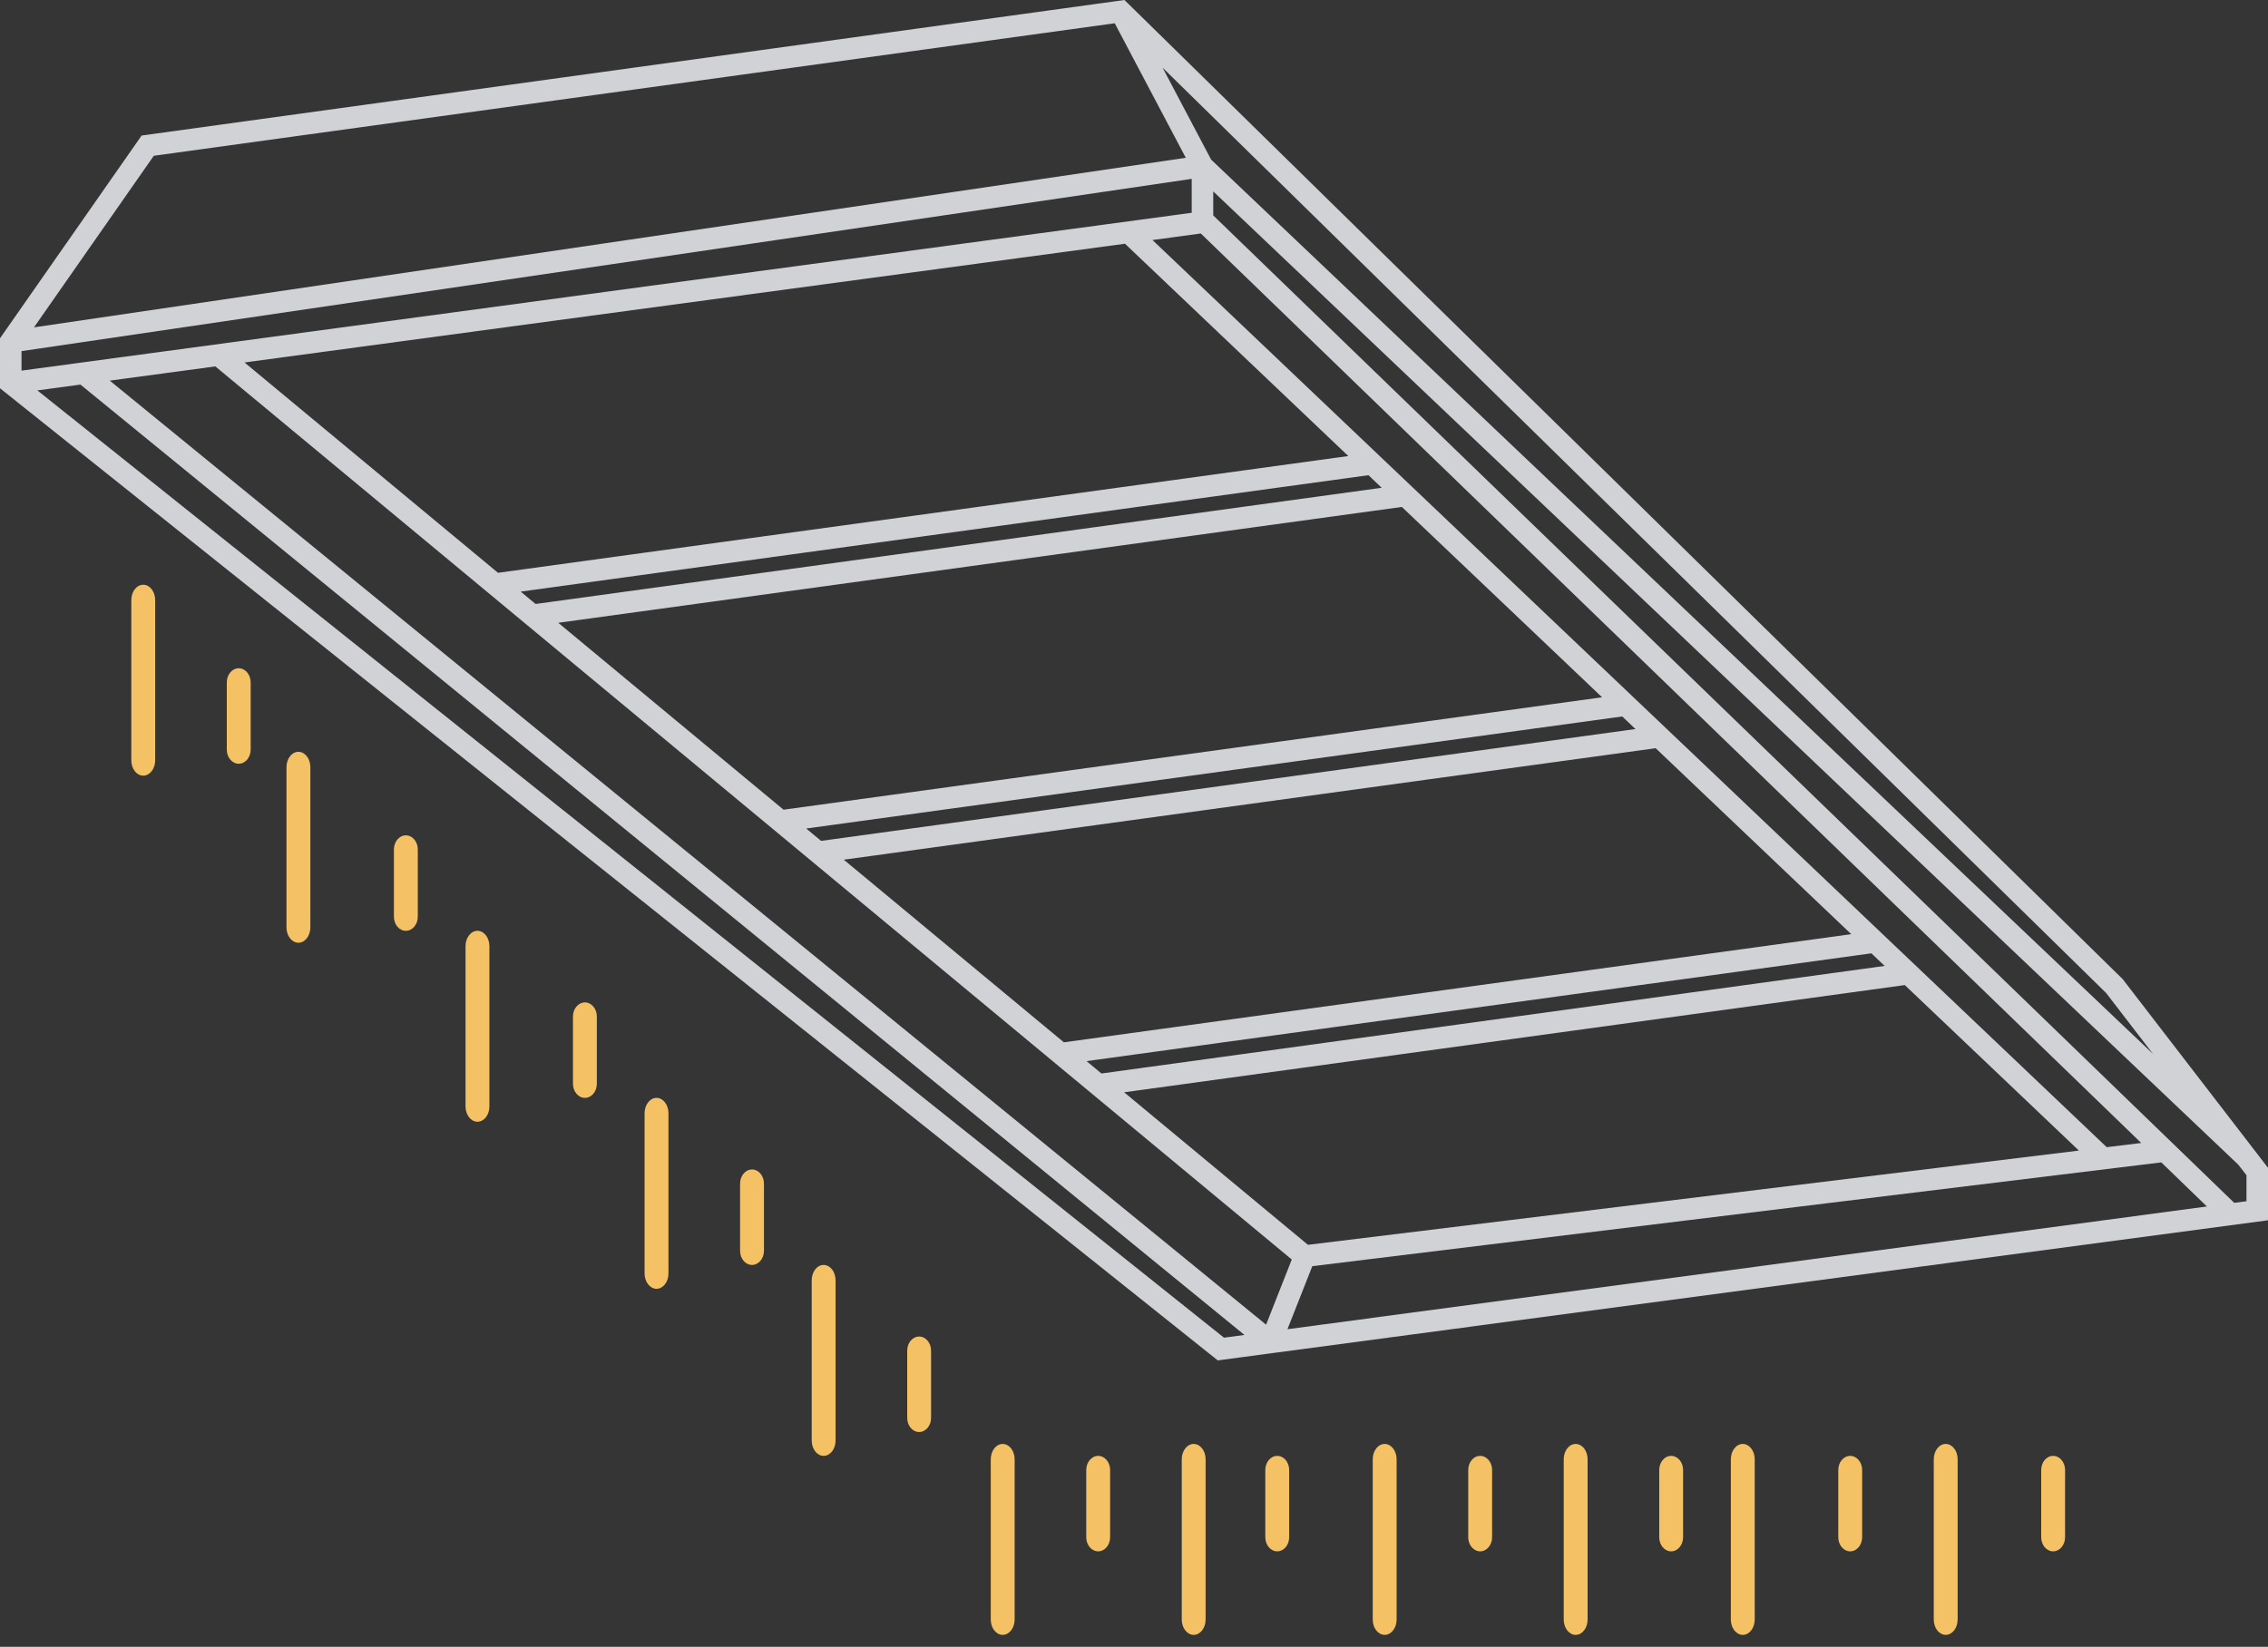<?xml version="1.0" encoding="UTF-8"?>
<svg width="190px" height="138px" viewBox="0 0 190 138" version="1.1" xmlns="http://www.w3.org/2000/svg" xmlns:xlink="http://www.w3.org/1999/xlink">
    <rect x="0" y="0" width="190" height="138" fill="#333333" stroke="none"/>
    <!-- Generator: Sketch 64 (93537) - https://sketch.com -->
    <title>technology-icon-1</title>
    <desc>Created with Sketch.</desc>
    <g id="01-Web" stroke="none" stroke-width="1" fill="none" fill-rule="evenodd">
        <g id="01-Home" transform="translate(-341, -988)">
            <g id="technology-icon-1" transform="translate(341, 988)">
                <rect id="Rectangle" fill-opacity="0.01" fill="#FFFFFF" x="0" y="0" width="190" height="138"></rect>
                <g id="Group-31">
                    <path d="M188.197,100.661 L187.171,100.797 L101.638,18.052 L101.638,16.04 L187.52,97.606 L188.197,98.485 L188.197,100.661 Z M109.938,106.103 L181.061,97.406 L184.882,101.103 L107.856,111.385 L109.938,106.103 Z M102.537,112.094 L3.129,32.715 L6.739,32.228 L104.251,111.865 L102.537,112.094 Z M12.885,13.054 L93.386,1.949 L99.338,13.222 L2.847,27.432 L12.885,13.054 Z M176.489,96.132 L96.546,20.114 L100.597,19.566 L179.379,95.779 L176.489,96.132 Z M109.573,104.314 L94.172,91.532 L159.573,82.548 L174.158,96.416 L109.573,104.314 Z M18.04,30.704 L108.217,105.545 L106.066,111.006 L9.197,31.896 L18.04,30.704 Z M41.72,48 L20.483,30.374 L94.244,20.424 L112.953,38.215 L41.72,48 Z M44.867,50.612 L43.62,49.576 L114.641,39.821 L115.75,40.875 L44.867,50.612 Z M65.64,67.851 L46.767,52.189 L117.439,42.481 L134.213,58.431 L65.64,67.851 Z M68.787,70.464 L67.539,69.429 L135.901,60.038 L137.011,61.092 L68.787,70.464 Z M89.125,87.344 L70.687,72.041 L138.7,62.698 L155.086,78.281 L89.125,87.344 Z M91.026,88.92 L156.775,79.887 L157.885,80.942 L92.272,89.956 L91.026,88.92 Z M1.803,29.424 L99.835,14.988 L99.835,17.831 L1.803,31.058 L1.803,29.424 Z M180.368,88.317 L101.463,13.377 L97.395,5.672 L176.439,83.212 L180.368,88.317 Z M177.824,82.046 L94.515,0.308 L94.2,7.10542736e-15 L12.253,11.304 L11.864,11.358 L0,28.35 L0,32.537 L101.719,113.761 L102.018,114 L106.183,113.443 L107.093,113.322 L190,102.257 L190,97.86 L177.824,82.046 Z" id="Fill-37" fill="#D0D2D6"></path>
                    <path d="M12,49 C11.448,49 11,49.575 11,50.284 L11,63.716 C11,64.425 11.448,65 12,65 C12.552,65 13,64.425 13,63.716 L13,50.284 C13,49.575 12.552,49 12,49" id="Fill-39" fill="#F4C164"></path>
                    <path d="M20,56 C19.448,56 19,56.529 19,57.181 L19,62.819 C19,63.471 19.448,64 20,64 C20.552,64 21,63.471 21,62.819 L21,57.181 C21,56.529 20.552,56 20,56" id="Fill-41" fill="#F4C164"></path>
                    <path d="M25,63 C24.448,63 24,63.575 24,64.284 L24,77.716 C24,78.425 24.448,79 25,79 C25.552,79 26,78.425 26,77.716 L26,64.284 C26,63.575 25.552,63 25,63" id="Fill-43" fill="#F4C164"></path>
                    <path d="M34,70 C33.448,70 33,70.529 33,71.181 L33,76.819 C33,77.471 33.448,78 34,78 C34.552,78 35,77.471 35,76.819 L35,71.181 C35,70.529 34.552,70 34,70" id="Fill-45" fill="#F4C164"></path>
                    <path d="M40,78 C39.448,78 39,78.575 39,79.284 L39,92.716 C39,93.425 39.448,94 40,94 C40.552,94 41,93.425 41,92.716 L41,79.284 C41,78.575 40.552,78 40,78" id="Fill-47" fill="#F4C164"></path>
                    <path d="M49,84 C48.448,84 48,84.529 48,85.181 L48,90.819 C48,91.471 48.448,92 49,92 C49.552,92 50,91.471 50,90.819 L50,85.181 C50,84.529 49.552,84 49,84" id="Fill-49" fill="#F4C164"></path>
                    <path d="M55,92 C54.448,92 54,92.575 54,93.284 L54,106.716 C54,107.425 54.448,108 55,108 C55.552,108 56,107.425 56,106.716 L56,93.284 C56,92.575 55.552,92 55,92" id="Fill-51" fill="#F4C164"></path>
                    <path d="M63,98 C62.448,98 62,98.529 62,99.181 L62,104.819 C62,105.471 62.448,106 63,106 C63.552,106 64,105.471 64,104.819 L64,99.181 C64,98.529 63.552,98 63,98" id="Fill-53" fill="#F4C164"></path>
                    <path d="M69,106 C68.448,106 68,106.575 68,107.284 L68,120.716 C68,121.425 68.448,122 69,122 C69.552,122 70,121.425 70,120.716 L70,107.284 C70,106.575 69.552,106 69,106" id="Fill-55" fill="#F4C164"></path>
                    <path d="M77,112 C76.448,112 76,112.529 76,113.181 L76,118.819 C76,119.471 76.448,120 77,120 C77.552,120 78,119.471 78,118.819 L78,113.181 C78,112.529 77.552,112 77,112" id="Fill-57" fill="#F4C164"></path>
                    <path d="M84,121 C83.448,121 83,121.575 83,122.284 L83,135.716 C83,136.425 83.448,137 84,137 C84.552,137 85,136.425 85,135.716 L85,122.284 C85,121.575 84.552,121 84,121" id="Fill-59" fill="#F4C164"></path>
                    <path d="M92,122 C91.448,122 91,122.529 91,123.181 L91,128.819 C91,129.471 91.448,130 92,130 C92.552,130 93,129.471 93,128.819 L93,123.181 C93,122.529 92.552,122 92,122" id="Fill-61" fill="#F4C164"></path>
                    <path d="M100,121 C99.448,121 99,121.575 99,122.284 L99,135.716 C99,136.425 99.448,137 100,137 C100.552,137 101,136.425 101,135.716 L101,122.284 C101,121.575 100.552,121 100,121" id="Fill-63" fill="#F4C164"></path>
                    <path d="M107,122 C106.448,122 106,122.529 106,123.181 L106,128.819 C106,129.471 106.448,130 107,130 C107.552,130 108,129.471 108,128.819 L108,123.181 C108,122.529 107.552,122 107,122" id="Fill-65" fill="#F4C164"></path>
                    <path d="M116,121 C115.448,121 115,121.575 115,122.284 L115,135.716 C115,136.425 115.448,137 116,137 C116.552,137 117,136.425 117,135.716 L117,122.284 C117,121.575 116.552,121 116,121" id="Fill-67" fill="#F4C164"></path>
                    <path d="M124,122 C123.448,122 123,122.529 123,123.181 L123,128.819 C123,129.471 123.448,130 124,130 C124.552,130 125,129.471 125,128.819 L125,123.181 C125,122.529 124.552,122 124,122" id="Fill-69" fill="#F4C164"></path>
                    <path d="M132,121 C131.448,121 131,121.575 131,122.284 L131,135.716 C131,136.425 131.448,137 132,137 C132.552,137 133,136.425 133,135.716 L133,122.284 C133,121.575 132.552,121 132,121" id="Fill-71" fill="#F4C164"></path>
                    <path d="M140,122 C139.448,122 139,122.529 139,123.181 L139,128.819 C139,129.471 139.448,130 140,130 C140.552,130 141,129.471 141,128.819 L141,123.181 C141,122.529 140.552,122 140,122" id="Fill-73" fill="#F4C164"></path>
                    <path d="M146,121 C145.448,121 145,121.575 145,122.284 L145,135.716 C145,136.425 145.448,137 146,137 C146.552,137 147,136.425 147,135.716 L147,122.284 C147,121.575 146.552,121 146,121" id="Fill-75" fill="#F4C164"></path>
                    <path d="M155,122 C154.448,122 154,122.529 154,123.181 L154,128.819 C154,129.471 154.448,130 155,130 C155.552,130 156,129.471 156,128.819 L156,123.181 C156,122.529 155.552,122 155,122" id="Fill-77" fill="#F4C164"></path>
                    <path d="M163,121 C162.448,121 162,121.575 162,122.284 L162,135.716 C162,136.425 162.448,137 163,137 C163.552,137 164,136.425 164,135.716 L164,122.284 C164,121.575 163.552,121 163,121" id="Fill-79" fill="#F4C164"></path>
                    <path d="M172,122 C171.448,122 171,122.529 171,123.181 L171,128.819 C171,129.471 171.448,130 172,130 C172.552,130 173,129.471 173,128.819 L173,123.181 C173,122.529 172.552,122 172,122" id="Fill-81" fill="#F4C164"></path>
                </g>
            </g>
        </g>
    </g>
</svg>